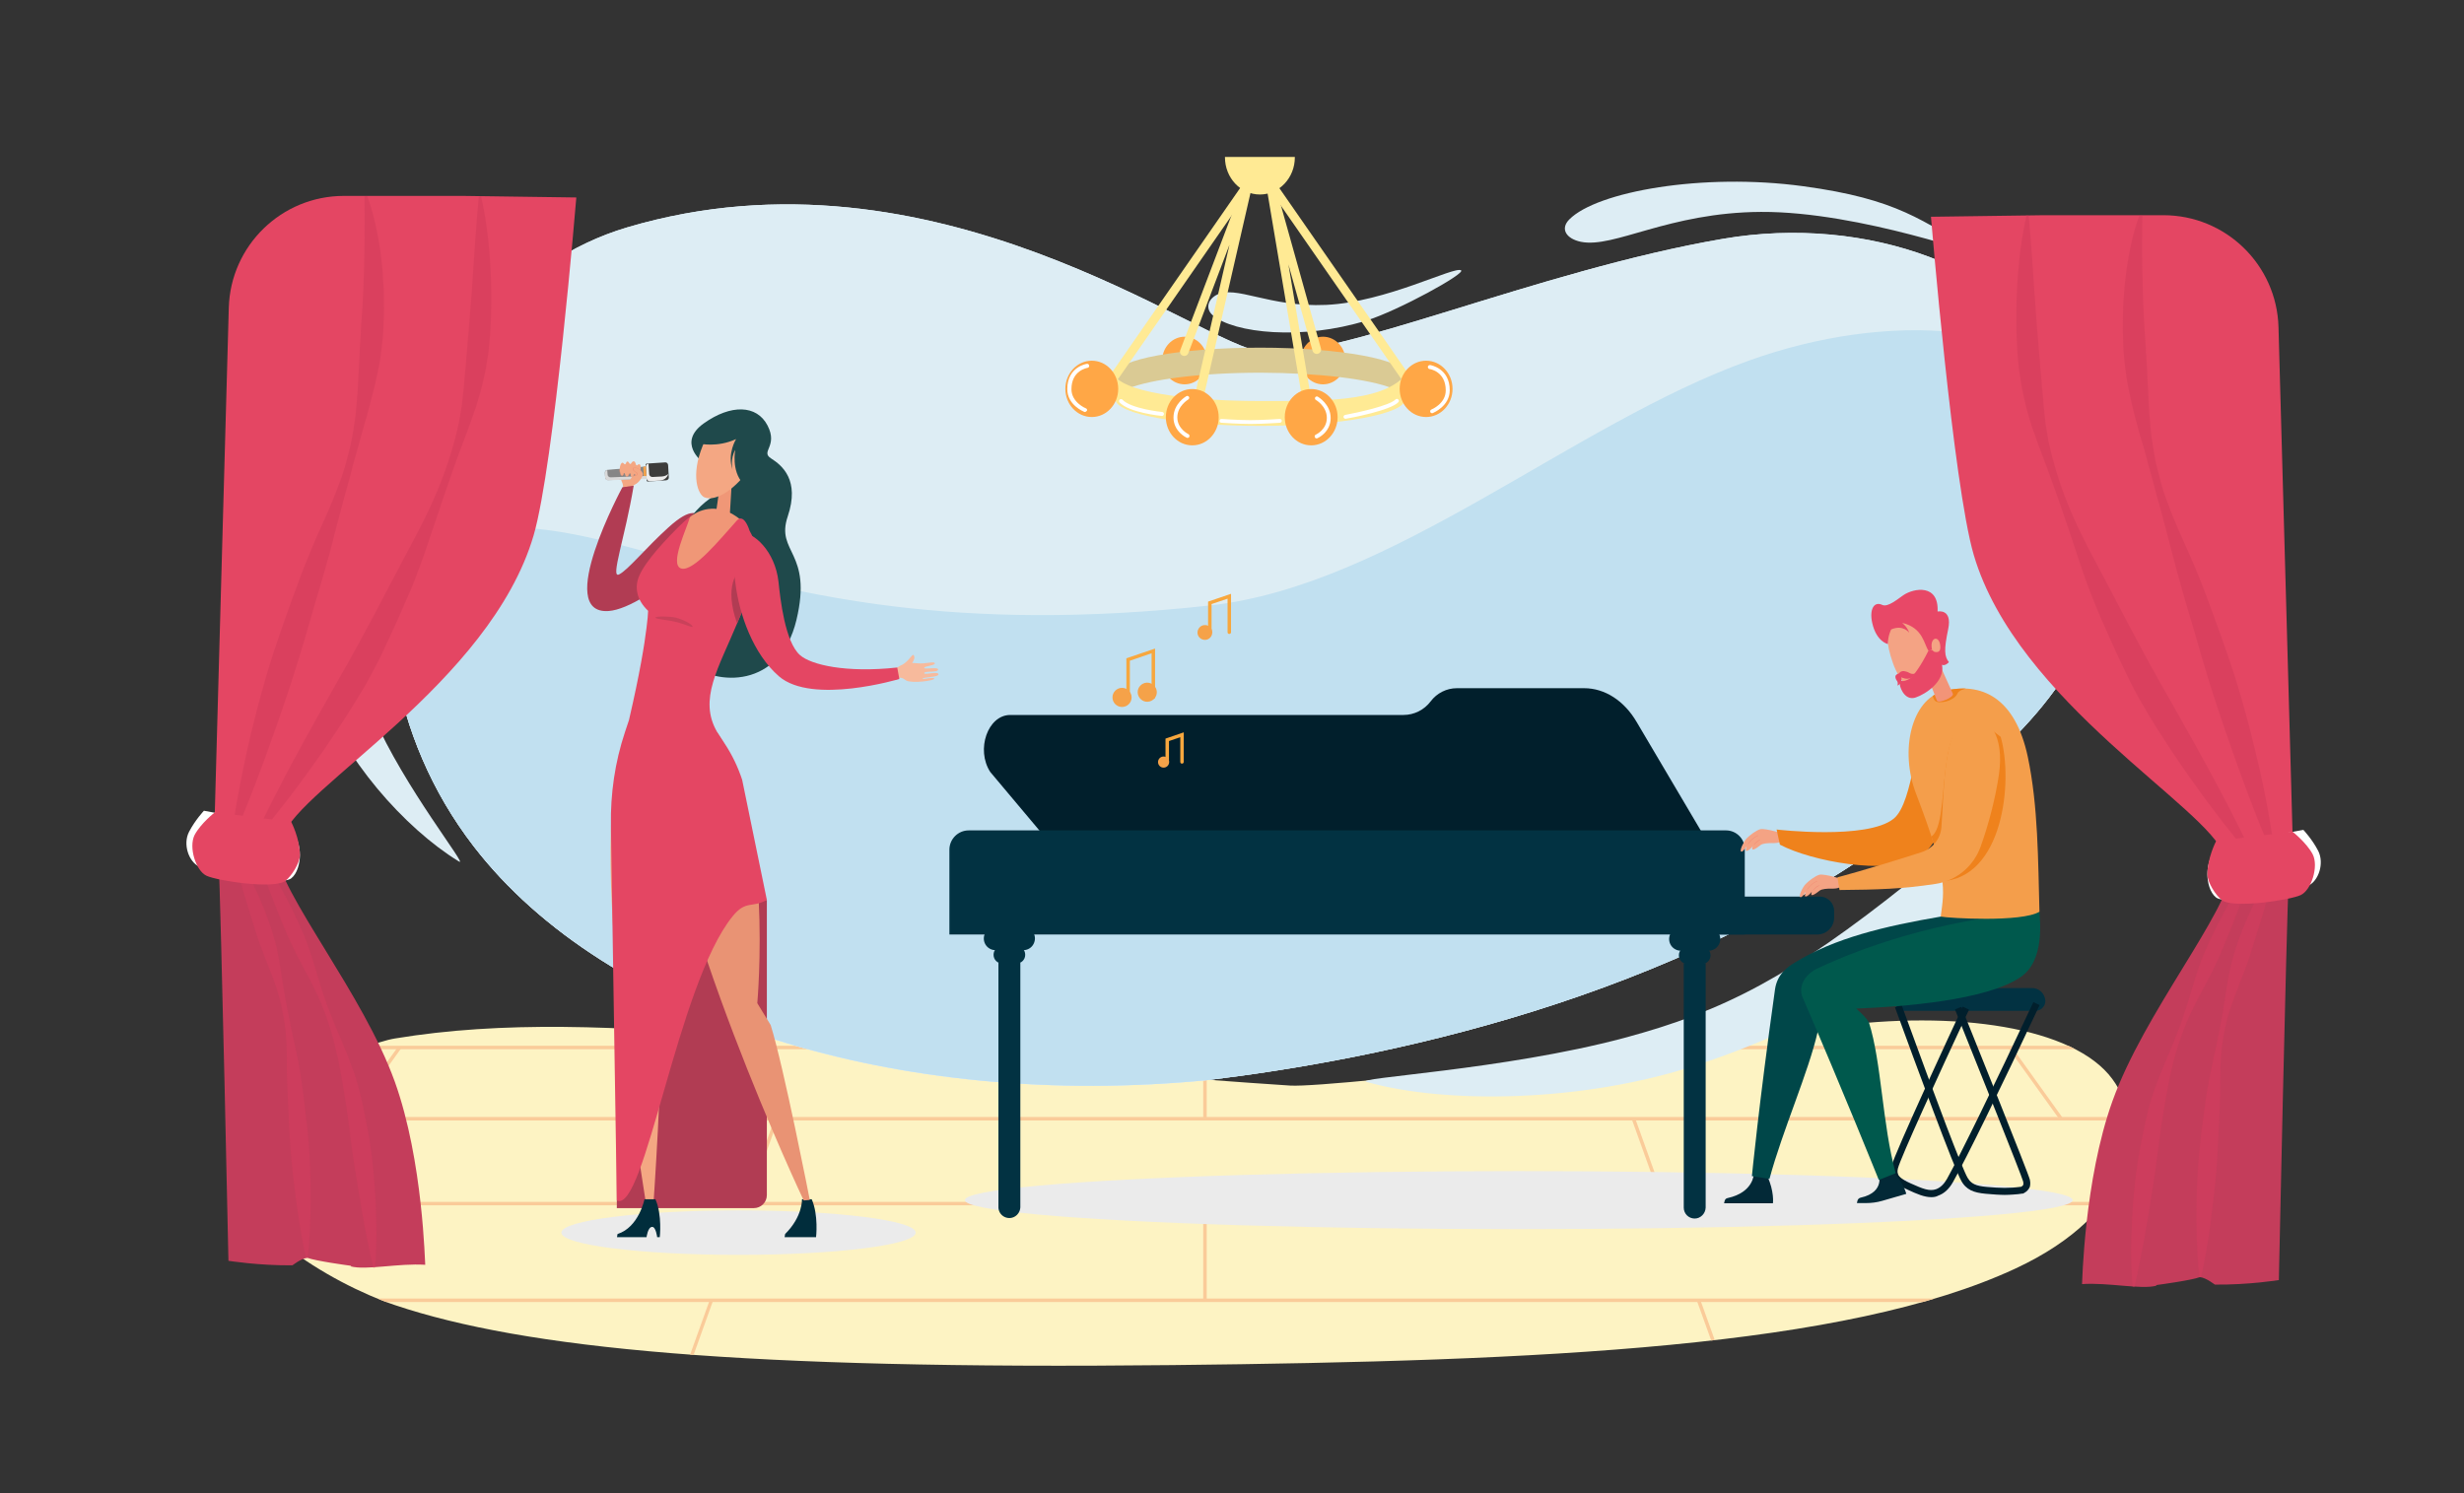 <svg version="1.1" id="Слой_1" xmlns="http://www.w3.org/2000/svg" xmlns:xlink="http://www.w3.org/1999/xlink" x="0" y="0" viewBox="0 0 1417.3 859" xml:space="preserve"><rect x="0" y="0" width="1417.3" height="859" fill="#333333" stroke="none"/><style>.st95{fill:#f49e4b}.st103{fill:#f5a249}.st105{fill:#f19274}.st106{fill:#1f494b}.st107{fill:#f4a783}.st110{fill:#012d3c}.st111{fill:#b13c53}.st113{fill:#f09777}.st116{fill:#e44663}.st123{fill:#f7a73e}.st126{fill:#facb99}.st188{fill:#011f2c}.st198{fill:#fff}.st205{fill:#023242}.st295{fill:#ebebeb}.st297{fill:#f4a384}.st304{fill:#032937}.st306{fill:#ee7b69}.st311{fill:#e84867}.st313{fill:#c43d5b}.st314{opacity:.3}.st315{fill:#c33453}.st316{fill:#e23b60}.st317{fill:#ffa746}.st318{fill:#ffea94}</style><defs><path id="SVGID_513_" d="M742.1 624.5c25.1 1.6 264.5-27.4 310.8-33.8 71.9-9.8 140 0 162.1 30 20.4 27.6 13.2 77-55.8 109.1-97.4 45.3-270.9 53.2-484.7 55.5-247.2 2.7-372.7-9.5-447.3-34.5-37.6-12.6-97.5-49.4-93.3-82.3 4.9-38.8 74.2-68 93.3-71.1 123.2-20.3 263.2 10.6 514.9 27.1"/></defs><clipPath id="SVGID_514_"><use xlink:href="#SVGID_513_" style="overflow:visible"/></clipPath><g style="clip-path:url(#SVGID_514_)"><path d="M1596.3 794.9H-206.6l.1-217.1 1802.8.8z" style="fill:#fdf3c3"/><path class="st126" d="M-205.8 601.6h1802.3v2H-205.8zm3.8 41h1796.9v2H-202zm-4.3 48.8h1802v2h-1802zm.5 55.6h1801.5v2H-205.8z"/><path class="st126" d="m1431.975 644.204 1.36-1.465 52.609 48.867-1.362 1.465zM1593.2 794.2l-.4-.4-48.5-45 1.3-1.5 48.9 45.5zm-205.5-190.8-26.7-24.8 1.4-1.5.4.4 26.3 24.4zm-167.4 89.485 1.624-1.166 39.942 55.65-1.624 1.165zm72.5 100.756 1.627-1.164.29.407-1.626 1.164zm-154.908-215.218 1.625-1.165.292.406-1.626 1.165zm17.556 24.893 1.625-1.166 29.383 40.944-1.625 1.166zm-216.87 40.44 1.882-.676 17.532 48.849-1.883.675zM992.4 793.8l-.1-.4-16.2-45 1.9-.7 16.3 45.4zM923.9 603l-8.8-24.8 1.8-.7.2.4 8.7 24.4zm-231.8 89.4h2V748h-2zm0 100.7h2v.4h-2zm0-215.3h2v.4h-2zm0 24.8h2v40.9h-2zm-263.918 89.487 17.532-48.849 1.882.676-17.532 48.848zM393.8 793.8l-1.8-.7.1-.3 16.2-45.1 1.8.7zM462.3 603l-1.9-.7 8.9-24.8 1.9.7-.1.4zM124.592 747.413l39.935-55.656 1.625 1.166-39.935 55.656zM91.798 792.95l.292-.407 1.625 1.166-.292.406zm154.627-215.118.292-.407 1.625 1.166-.291.406zm-46.782 65.162 29.383-40.95 1.625 1.166-29.383 40.95zm-298.898 48.708 52.593-48.881 1.362 1.465-52.594 48.881zM-202.7 794.2l-1.5-1.4 1-1.1 48.5-45.1 1.4 1.5-48.5 45zM-1.4 603.4l-1.4-1.5 26.7-24.8 1.4 1.5-.5.4z"/></g><ellipse class="st295" cx="424.8" cy="709.1" rx="101.9" ry="12.8"/><ellipse class="st295" cx="873.6" cy="690.4" rx="318.6" ry="16.7"/><path d="M1137.7 145.7c-31.9-18.6-45.8-31.2-100.7-38.6-57.7-7.8-118.4 3.1-134.3 19.1-5.4 5.4-1.9 11.1 6.6 12.9 19.1 3.9 50.3-16.9 103.6-17.2 57.7-.3 130.8 27.3 124.8 23.8M786.1 622.4c45.1 12.8 124.5 11.9 189.9-9.7 142.7-47.2 185.3-124.7 176.3-128.9-14.4-6.6-22.7-1.6-54.7 24-67.2 53.7-105.9 73.9-163.4 89.3-69.3 18.5-156.6 22.9-148.1 25.3M264 495.6c-31.1-19-67.4-59.8-80.9-100-29.5-87.6 11.6-133.7 19.1-130.4 11.9 5.3 11.8 11.1 6.6 35.5-10.9 51.1-8.7 77.2 6 111.4 17.8 41.1 55 87.1 49.2 83.5m576.4-340.1c3 1.7-36.1 23.2-54.4 28.9-36.7 11.4-76.4 7.4-88.5-3.1-4.1-3.6-2.9-8.7 2-11.5 11-6.2 30.3 7.1 63.3 5.6 34.6-1.6 73.5-22.3 77.6-19.9" style="fill:#ddedf4"/><defs><path id="SVGID_515_" d="M1098.8 474.2c43-32.3 93.9-71.6 110.6-133.6 13.3-49.4-.3-94-19.3-128.3-32.1-57.8-115.7-89.2-199.1-74.9-107.3 18.4-222.3 69.9-264.5 65.2-35.8-3.9-188.6-124.3-365.7-71.8-128.9 38.2-185.6 229.9-88.3 356.1 76.6 99.4 244.2 152 422.7 134.4 95.3-11.6 266.8-44.3 403.6-147.1"/></defs><clipPath id="SVGID_516_"><use xlink:href="#SVGID_515_" style="overflow:visible"/></clipPath><path d="M1098.8 474.2c43-32.3 93.9-71.6 110.6-133.6 13.3-49.4-.3-94-19.3-128.3-32.1-57.8-115.7-89.2-199.1-74.9-107.3 18.4-222.3 69.9-264.5 65.2-35.8-3.9-188.6-124.3-365.7-71.8-128.9 38.2-185.6 229.9-88.3 356.1 76.6 99.4 244.2 152 422.7 134.4 95.3-11.6 266.8-44.3 403.6-147.1" style="clip-path:url(#SVGID_516_);fill:#ddedf4"/><defs><path id="SVGID_517_" d="M1098.8 474.2c43-32.3 93.9-71.6 110.6-133.6 13.3-49.4-.3-94-19.3-128.3-32.1-57.8-115.7-89.2-199.1-74.9-107.3 18.4-222.3 69.9-264.5 65.2-35.8-3.9-188.6-124.3-365.7-71.8-128.9 38.2-185.6 229.9-88.3 356.1 76.6 99.4 244.2 152 422.7 134.4 95.3-11.6 266.8-44.3 403.6-147.1"/></defs><clipPath id="SVGID_518_"><use xlink:href="#SVGID_517_" style="overflow:visible"/></clipPath><path d="M1098.8 474.2c43-32.3 93.9-71.6 110.6-133.6 13.3-49.4-.3-94-19.3-128.3-32.1-57.8-115.7-89.2-199.1-74.9-107.3 18.4-222.3 69.9-264.5 65.2-35.8-3.9-188.6-124.3-365.7-71.8-128.9 38.2-185.6 229.9-88.3 356.1 76.6 99.4 244.2 152 422.7 134.4 95.3-11.6 266.8-44.3 403.6-147.1" style="clip-path:url(#SVGID_518_);fill:#ddedf4"/><defs><path id="SVGID_519_" d="M1098.8 474.2c43-32.3 93.9-71.6 110.6-133.6 13.3-49.4-.3-94-19.3-128.3-32.1-57.8-115.7-89.2-199.1-74.9-107.3 18.4-222.3 69.9-264.5 65.2-35.8-3.9-188.6-124.3-365.7-71.8-128.9 38.2-185.6 229.9-88.3 356.1 76.6 99.4 244.2 152 422.7 134.4 95.3-11.6 266.8-44.3 403.6-147.1"/></defs><clipPath id="SVGID_520_"><use xlink:href="#SVGID_519_" style="overflow:visible"/></clipPath><path d="M1152.6 525.4c35.6-39.1 77.5-86.3 81.2-150.1 2.9-50.8 8.5-110.2-17.3-140.6-43.4-51.4-131.4-55.6-210.4-27.3C904.5 243.8 800.5 336.8 696 348.3c-293.8 32.3-353.2-89.4-477.5-26.8-118.6 59.7 3.4 249.7 125 357.2 95.8 84.6 271.2 107.7 442.9 60 91.2-27.7 252.9-89 366.2-213.3" style="clip-path:url(#SVGID_520_);fill:#c1e0f0"/><path class="st188" d="M984.8 488.8 600.6 481l-31-36.9c-8.4-12.9-1.4-32.8 11.5-32.8h226.2c6.1 0 11.9-2.9 15.6-7.8 3.6-4.8 9.2-7.6 15.1-7.6h73.2c11.9 0 23.1 7.2 30.3 19.6z"/><path class="st205" d="M1003.6 537.6H546.1v-48.8c0-6.1 5-11.1 11.1-11.1h435.6c5.9 0 10.8 4.8 10.8 10.8z"/><path class="st205" d="M970.7 537.6h74.6c5.4 0 9.7-4.4 9.7-9.7v-3.8c0-4.6-3.7-8.3-8.3-8.3h-76.1zm-382.1 9h-16a6.7 6.7 0 0 1 0-13.4h16c3.7 0 6.7 3 6.7 6.7-.1 3.8-3 6.7-6.7 6.7"/><path class="st205" d="M584.7 554.3h-8.2c-2.7 0-5-2.2-5-5v-.1c0-2.7 2.2-5 5-5h8.2c2.7 0 5 2.2 5 5v.1c0 2.8-2.3 5-5 5"/><path class="st205" d="M580.6 700.7c-3.5 0-6.3-2.8-6.3-6.3V553.8h12.6v140.6c-.1 3.5-2.9 6.3-6.3 6.3m402.2-153.8h-16a6.7 6.7 0 0 1 0-13.4h16a6.7 6.7 0 0 1 0 13.4"/><path class="st205" d="M978.9 554.6h-8.2c-2.7 0-5-2.2-5-5v-.1c0-2.7 2.2-5 5-5h8.2c2.7 0 5 2.2 5 5v.1c0 2.8-2.3 5-5 5"/><path class="st205" d="M974.8 701c-3.5 0-6.3-2.8-6.3-6.3V554.1h12.6v140.6c-.1 3.4-2.9 6.3-6.3 6.3m194.1-132.6h-71.8c-4.1 0-7.4 3.3-7.4 7.4 0 3.1 2.5 5.7 5.7 5.7h75.4c3.1 0 5.7-2.5 5.7-5.7-.2-4.1-3.5-7.4-7.6-7.4"/><path class="st188" d="M1153.1 687.4c-1.6 0-3.3-.1-5.1-.2-8.6-.6-13.7-.9-17.6-4.8-.1-.1-1.2-1.2-2.1-2.8-4.3-7.4-25.8-65.9-38.3-100.1l3.8-1.4c21.1 58 34.9 94.3 38 99.5.7 1.2 1.5 2 1.5 2 2.7 2.7 6.6 3.1 15 3.6 3.3.2 6.4.2 9.4 0 1.6-.1 3.3-.3 4.9-.5.6-.3 1-.7 1.2-1.1 0-.2.2-1-.1-2-.8-3.2-26-66.1-39.2-98.9l3.7-1.5c6.4 16 38.7 96.1 39.4 99.5.5 2.2 0 3.8 0 4l-.1.2c-.6 1.4-1.7 2.6-3.4 3.5l-.3.2h-.3c-1.8.3-3.7.5-5.6.6-1.5.1-3.1.2-4.8.2"/><path class="st188" d="M1110.9 688.7c-4 0-8.2-1.8-13.4-4.2-7.3-3.2-8.9-5.9-9.6-8-.8-2.5-.2-4.7 0-5.4 2.1-8.2 34.6-78.1 41.1-92l3.6 1.7c-17.9 38.3-39.3 85.1-40.9 91.3-.1.5-.5 1.8 0 3.2.2.7.8 2.6 7.4 5.5 6.7 3 10.7 4.7 14.6 3.3 2.4-.9 4.5-2.9 6.2-5.9 7.5-13.4 27-53.3 49.7-101.7l3.6 1.7c-22.7 48.5-42.3 88.5-49.9 101.9-2.2 3.9-5 6.5-8.4 7.7-1.2.7-2.6.9-4 .9"/><path class="st304" d="M1019.8 692.2h-28.1l.3-1.3c.2-.9.9-1.6 1.8-1.7 15-3.3 15-13.9 15-13.9l7.7 1.1c4.2 9.1 3.3 15.8 3.3 15.8"/><path d="M1158.2 524.5c-14.3 1-28.1.4-41.9 2.8-32.2 5.5-61 12.3-84 26.5-3.9 2.4-10 6.4-11.3 15.3-9.4 67-13.3 107.5-13.3 107.5l10.1 1.6c7.5-27.9 22.5-61.4 27.8-84.9 0-4-.3-8.3-.7-12.5 24.2-.6 83.5-3.5 105.5-18.2 14.4-9.9 8.1-33.2 7.8-38.1" style="fill:#004749"/><path class="st304" d="m1096.5 686.8-13.8 4c-3.1.9-6.2 1.3-9.4 1.3h-5.2l.3-1.3c.2-.9.9-1.6 1.8-1.8 14.9-3.3 10.2-14.5 10.2-14.5l7.6-1.6c7 7.3 8.5 13.9 8.5 13.9"/><path d="M1173.1 524.5c-47.7 3.4-94.2 16.6-128.9 33.2 0 0-10.4 5.4-7.7 15.2 23.8 55.1 44.2 105.9 44.2 105.9l9.7-3.9c-7.7-27.9-8.1-63.9-15.4-86.8-1.5-2.5-4.3-5.2-7.3-7.9 26.6-1 74.7-4.7 94.4-18 14.3-9.5 11.2-32.8 11-37.7" style="fill:#00594d"/><path class="st297" d="M1001.4 489.8c.7.6 1.7-.7 3.3-3 0 0-1 2.5-.2 2.7 1.2.3 3.7-2.7 3.7-2.7s-.6 1.3-.2 1.8 2-.3 4.6-2.4c1.3-1.1 4.8-1.2 6.4-1.2 1.6.1 4.6 0 5.6-1.1 1.1-1.1 3.8-.3 3.3-2.4s-12.9-5.1-15.3-4.5-6.3 3.6-8 5.4c-1.6 1.7-4 6.6-3.2 7.4"/><path class="st306" d="M1008.8 486.1c-.1 0-.1-.1 0 0-.1-.1 1.3-2 3.5-3h.1v.1c-2.1 1-3.5 2.9-3.6 2.9q.15 0 0 0m-3.5-.1c-.1 0-.1-.1 0 0-.1-.1 1.8-3.7 5.9-5.4h.1v.1c-4 1.7-5.9 5.2-6 5.3q.15 0 0 0"/><path d="M1126.6 429.7c5.3 20.4-10.6 57.5-24.2 64.4-17.7 9-60 1.6-78.6-8.2l-1.9-8.7s52 6.1 67.3-6.2c11.9-9.5 12.5-53.3 21.7-62.5 8-1.7 10.2 0 15.7 21.2" style="fill:#ef821c"/><path id="SVGID_237_" class="st95" d="M1173.1 524.5c-10.4 6.2-51.9 3.7-56.8 2.8 2.1-15.8 4.2-22.7-14.1-70.5-9.8-25.4-2.5-54.6 15.7-59.2 21.6-5.5 41.2 3.4 48.5 37.8 6 28.4 5.9 60.1 6.7 89.1"/><defs><path id="SVGID_521_" d="M1173.1 524.5c-10.4 6.2-51.9 3.7-56.8 2.8 2.1-15.8 4.2-22.7-14.1-70.5-9.8-25.4-2.5-54.6 15.7-59.2 21.6-5.5 41.2 3.4 48.5 37.8 6 28.4 5.9 60.1 6.7 89.1"/></defs><clipPath id="SVGID_522_"><use xlink:href="#SVGID_521_" style="overflow:visible"/></clipPath><path d="M1131.3 396c-1.4.4-4.6 1-5.5 3.2s-4.2 3.7-5.9 4.2c-1 .3-4.4 1-6.2.2-1.7-.7-2.1-4-2.1-4 1.9-.9 3.2-1.6 7.9-2.6 7.8-1.9 11-1.1 11.8-1" style="clip-path:url(#SVGID_522_);fill:#ef821c"/><defs><path id="SVGID_523_" d="M1173.1 524.5c-10.4 6.2-51.9 3.7-56.8 2.8 2.1-15.8 4.2-22.7-14.1-70.5-9.8-25.4-2.5-54.6 15.7-59.2 21.6-5.5 41.2 3.4 48.5 37.8 6 28.4 5.9 60.1 6.7 89.1"/></defs><clipPath id="SVGID_524_"><use xlink:href="#SVGID_523_" style="overflow:visible"/></clipPath><path d="M1150.8 423.9c7.4 25.6 1.4 81.9-34.7 83.1-3.3-6.9-6-3.8-6.8-25.2 15.1-2.5.2-79.2 31.9-65.3z" style="clip-path:url(#SVGID_524_);fill:#ef821c"/><path d="M1123.3 399.1c.8 2-8.4 5.9-9.2 3.9l-7.9-20.4 8.1-3.4z" style="fill:#f29478"/><path class="st297" d="M1088.8 381.4c3.9 11 10.6 17.6 16.4 15.8 7.1-2.2 15.7-16.9 11-31.5s-9.5-16.9-17.7-15.1-18.1 7.1-9.7 30.8"/><path class="st311" d="M1085.9 370.5s-6.6-1.3-9-12.2c-1.7-7.7 1-12.6 5.8-10.3 3.2 1.5 9-3.5 12.1-5.6 6.2-4.2 20.5-6.5 19.7 9.4 0 0 8.6-1.9 6.1 10.1s-2.2 15.7.4 19c0 0-5.2 6.6-8.5-6 0 0 4.6 1.8 3.4-4.4-1-5.1-6.1-3.7-4.6 3.2l-1.9.8c-2.7-3.5-3-13.3-15.3-16.2 0 0 2.9 2.2 4.1 5.7 0 0-3.5-4.9-10.4-1.9 0 0-1.9 3.6-1.9 8.4"/><path class="st311" d="M1109.2 374.4c-4.3 8.8-8.7 14.6-10.6 15.9-2.4 1.6-4.1 1.5-4.1 1.5-.8 0-1.1-.2-1.4 0-1.3 1 .8 8.3 5.3 9.6 1.4.4 2.8.1 3.6-.2 5.4-1.8 16.7-9 15.1-18.5-.2-1.2-1.1-5.1-5.8-8.8-.7.2-1.4.3-2.1.5"/><path class="st311" d="M1092.3 387.4c.2-.3.6-.8 1.3-1.1 1-.4 1.9-.2 2.7 0 1.6.4 1.9 1 3.2 1.3.9.2 1.7 0 2.2-.1-.3.6-.9 1.6-2.1 2.3-2.7 1.6-5.8-.1-6-.2.1.3.6 2.2-.7 3.7-.5.6-1.1 1-1.5 1.1.3-.9.2-1.6.1-2-.3-.9-.8-1.1-1.1-2.1-.1-.4-.3-1.1 0-1.7.6-.9 1.7-1.1 1.9-1.2"/><path class="st297" d="M1035.4 516c.7.6 1.7-.7 3.3-3 0 0-1 2.5-.2 2.7 1.2.3 3.7-2.7 3.7-2.7s-.6 1.3-.2 1.8 2-.3 4.6-2.4c1.3-1.1 4.8-1.2 6.4-1.2 1.6.1 4.6 0 5.6-1.1 1.1-1.1 3.8-.3 3.3-2.4s-12.9-5.1-15.3-4.5-6.3 3.6-8 5.4c-1.7 1.7-4 6.6-3.2 7.4"/><path class="st306" d="M1042.8 512.3s-.1 0 0 0c-.1 0-.1-.1 0 0-.1-.1 1.3-2 3.5-3h.1v.1c-2.2 1.1-3.5 2.9-3.6 2.9m-3.5-.1c-.1 0-.1-.1 0 0-.1-.1 1.8-3.7 5.9-5.4h.1v.1c-4.1 1.7-5.9 5.2-6 5.3"/><path class="st95" d="M1135.7 412.4c-12.3-1-16.2 17.3-17.9 44.7-.4 5.9-.6 12.5-1.1 18.8-.5 6.6-5 12.2-11.3 14.3-31.1 10-48.5 14.5-48.5 14.5l1.2 7.3c22.3-.2 35.9-.6 55.2-3.5 11.9-1.8 21.8-10 25.9-21.3 4.6-12.6 8.7-28.5 10.6-41.7 3.2-22.5-5.9-32.4-14.1-33.1"/><path class="st110" d="M461.3 689.9s.5 9.9-9.7 20l-.3 1.8h18.1s1.5-12.7-2.5-21.8z"/><path class="st111" d="M354.8 695h78.8c4.1 0 7.5-3.3 7.5-7.5V517.7h-86.2z"/><path class="st107" d="M367.7 274.2s.2-1.5.5-3.3c-2-.3-3.9-.5-5.8-.9l-5.3-.3s-.8 4.8.7 7.7c.7 1.3.7 3.7.7 5.2 0 .8.6 1.6 1.5 1.7h.1c1 .2 2-.5 2.1-1.4.2-1.3.9-2.9 2.7-4 1.5-.9 2.5-2.7 2.8-4.7"/><path d="m348.1 274.6-.2-2.5c-.1-.9.6-1.8 1.5-1.8l24.6-2.2.5 7.2-24.7.9c-.9.1-1.7-.6-1.7-1.6" style="fill:#868686"/><path d="m372 276.5-.6-9.2c0-.3.2-.5.5-.6l10.7-.7c.9-.1 1.6.6 1.7 1.5l.4 7.1c.1.9-.6 1.6-1.5 1.7l-10.7.7c-.3 0-.5-.2-.5-.5" style="fill:#3c3c3b"/><path d="M384.4 272.6c-.9.9-2.2 1.4-3.6 1.5l-5.4.3c-1 .1-1.9-.7-2-1.6l-.4-6.1c-.9.2-1.6.9-1.5 1.8l.4 6.7c.1 1 .9 1.7 2 1.6l5.4-.3c2.6-.1 4.6-1.8 5.1-3.9" style="fill:#ececec"/><path class="st103" d="m370.4 275.5-.4-7 1.5-.2.4 7.1z"/><path d="m371.8 273.8-20.6.8c-.9 0-1.7-.7-1.7-1.6l-.2-2.5v-.1c-.8.2-1.4.9-1.4 1.8l.2 2.5c.1.9.8 1.7 1.7 1.6l22.1-.8z" style="fill:#d9d9d9"/><path class="st107" d="M368 267.2c-1-.5-1.2.6-1.8.5-.7-.2-.5-2.2-1.6-2.3-1.2-.2-1.4 1.6-2.1 1.5-.7-.2-.8-1.4-1.6-1.4s-.8 1.6-1.4 1.6-.9-1.1-1.6-.9c-.7.1-1.5 2-1.4 3.9.1 1.8.5 3.4 1.3 3.5s.8-1.5 1.3-1.5.4 2.2 1.5 2 1.1-1.8 1.8-1.8-.1 2 1.2 2.1c1 .1.9-1.9 1.5-1.7.4.1.2 1.6 1 1.8s1.5-1.3 2.1-3c.6-1.9.4-4-.2-4.3"/><path class="st107" d="M364.3 269.3c.8-1.2 5.9 1.7 5.5 3.7s-2.9 5.2-4.4 5.5-3.3-.7-2.9-2.3 2.3-2.7 3.2-2.8c1-.1 1-1.4-.5-2-.7-.4-1.5-1.2-.9-2.1"/><path class="st105" d="M363.7 274.5c-.9-.1-1-.8-1-1.4 0-.4-.1-.7-.3-.7-.3 0-.5.3-.7.7-.3.5-.5 1-1.1 1.1h-.1c-.6 0-.8-.7-1-1.3-.1-.4-.2-.7-.4-.7s-.3.3-.4.6c-.2.4-.4.9-.9.9h-.1c-1-.1-1.3-2.3-1.4-3.6 0 0 0-.1.1-.1s.1 0 .1.1c.1 2.1.5 3.3 1.2 3.4.4 0 .6-.4.7-.8.1-.3.3-.7.5-.7.3 0 .4.4.6.9.2.6.4 1.2.9 1.2.5-.1.8-.5 1-1 .2-.4.4-.8.8-.8s.4.4.5.9c0 .6.1 1.2.8 1.3zq.3-.15 0 0 .15 0 0 0m.7-.5c-.1 0-.1-.1 0 0 0-.3.1-.5.2-.7.1-.4.3-.8.6-.7.2.1.3.4.4.8v.1s0 .1-.1.1-.1 0-.1-.1v-.1c-.1-.3-.1-.6-.3-.7s-.3.2-.4.6c0 .2-.1.5-.3.7"/><path class="st105" d="M362.9 275.4c-.1 0-.1-.1 0 0 .6-1.2 2-2 2.8-2.1.3 0 .6-.2.6-.5.1-.4-.3-1-1.1-1.4-.5-.2-1-.6-1.2-1.2-.1-.3-.1-.7.2-1 .1-.2.3-.3.7-.3 1.1-.1 3.2 1 4.3 2.3v.1h-.1c-1-1.2-2.9-2.2-4-2.2h-.1c-.2 0-.4.1-.5.2-.2.3-.2.6-.1.9.2.5.7.9 1.1 1.1 1 .4 1.3 1.1 1.2 1.6-.1.4-.3.6-.8.7-.8-.1-2.2.6-3 1.8q.15 0 0 0"/><path class="st111" d="M406.6 299.1c-5.3-4.5-9-7.5-22 4.2-13.2 11.9-23.4 24.7-28.6 27.2-5 2.3 3.5-21.1 8.5-51.1l-6.5.9s-39.7 73.5-7.9 71.2c11.2-.8 29.7-13 45.6-27.1 13.5-11.9 16.9-20.2 10.9-25.3"/><path class="st107" d="m374 579.7 5.4 13.7c2.3 15.8-3.7 101.7-3.7 101.7H372c-3.4-22.8-35.6-213.8-12.6-269.8 1.9-.3 34.9.7 43.7-.8-.1 80.1-29.1 155.2-29.1 155.2"/><path class="st110" d="M370.7 689.9s-3.2 16.1-15.5 20l-.3 1.8h17s.7-5.8 3.2-5.9c2.2-.1 2.9 5.9 2.9 5.9h1.5s1.5-12.7-2.5-21.8z"/><path d="M443.3 589.7c7.5 23.9 22.5 100.6 22.5 100.6l-3.5.3s-78.6-165.8-86.2-266.7c9.6-3.8 24.3 0 36.4-2.6 32.9 48.2 23.1 155.8 23.1 155.8z" style="fill:#e99374"/><path class="st106" d="M403.8 265.5s-14.4-11 1.1-22 30.4-10.7 36.6 1.3-4.3 14.9 2 18.9 16.7 12.4 9.6 33.4 14.5 20 5 59.6-46.1 37.9-62 24.9c-22.8-18.6-16.2-78 14.9-96.5z"/><path class="st113" d="m425.6 339.7-47.8-9s12.7-29.3 20.7-34.5c7.1-4.7 17.1-5.5 26.9 2.3 7.4 5.9.2 41.2.2 41.2"/><path class="st113" d="M419.8 296.1c-.2 2.7-8.4 1.9-8-.8l3.3-23.1 6.1.6z"/><path class="st107" d="M405.2 286.1c6.4 2.7 18.5-4.7 27.1-18.4s.6-20.8-2.4-23.3-16.5-10.7-25.7 12c-7.1 17.4-2.6 28.2 1 29.7"/><path class="st106" d="M402.5 255.2s10 2.4 20.9-2.6c0 0-5.2 8.2-2.1 17.5 0 0-1.4-6 1.6-11.3 0 0-2.3 12 4.4 19.2 0 0 22.7-20.4 4.9-36.8-2.8-2.5-19.5-11-29.7 14"/><path d="M376.1 352.8c.3-.9 7.8-1.1 11.2-.5 5 .9 10.5 3.8 10.3 4.7-.1.9-3.6-.9-9.1-2.1-5-1-12.7-1.2-12.4-2.1" style="opacity:.64;fill:#856c1d"/><path class="st116" d="M441.1 517.7c-8.6 4.8-12 0-19.6 9.3-32 39.2-50.5 171.4-66.7 163.6l-3.4-215.7c-.3-18.3 2.3-36.4 8.1-53.8 0-.1.1-.2.1-.3l2.2-6.6c6.2-26.7 8.9-43.3 10.1-53.2.6-4.4.8-7.5.9-9.6-7.2-6.9-6.9-13.4-6.2-16.8 1.6-7.9 12.3-20 22.9-30.7 2.4-2.4 4.8-4.7 7.3-6.5-.9 5-12.5 28-4.7 29.7 7 1.5 21.5-16.2 31.7-27.6.5-.6 1-.9 1.5-1.1 2.3-.8 4.4 2.4 5.9 7 3.4 5.7 4.7 12.7 3.3 19.8-1.8 8.8-4.2 16.9-6.9 24.3-1.1 3.2-2.3 6.2-3.6 9.1-10.7 25.8-22.4 43.8-11.5 62.5l4.5 6.9c4.2 6.4 7.5 13.3 9.9 20.6z"/><path class="st111" d="M427.6 349.5c-1.1 3.2-2.3 6.2-3.6 9.1-7.9-21.7.9-30 .9-30z"/><path d="M539.8 387.8c-.3-1.7-8 .6-8.2-.5-.3-1.6 8.1-.1 8-2.2-.1-1.6-8.1.2-8-.9s6.5-1.3 6.1-2.7c-.4-1.2-5.4.5-9.5.1-1.2-.1-2.4-.2-3.5-.2.9-1.4 1.9-3.4.7-4.6-.7-.6-2.5 3.3-6.2 5.5-4.4 1.8-7.1 5.5-7 6.1.3 2.4 2.5 3.6 4.1 2.1 1.9-1.8 4.7.9 5 1 3.7 1.8 16.3 0 16.1-1.1s-6.5.6-6.7 0c-.4-.9 9.5-.7 9.1-2.6" style="fill:#f7ba9c"/><path class="st116" d="M423 335.4c-2.2-18.5-4.9-28.4 3.1-29 7.1-.6 19.7 10.4 21.7 28.3 1 9.6 3.7 34.6 12.4 42.2 6.4 5.6 26.5 10.3 55.9 7.1l1.2 6.6s-50 15-69.2-1.5c-14.8-12.8-22.9-35.5-25.1-53.7"/><path d="M377 355.3c.4-.9 7.8-.8 11.2-.1 4.9 1.1 10.3 4.2 10.1 5.2-.2.9-3.5-1.1-9-2.5-5-1.3-12.7-1.8-12.3-2.6" style="opacity:.5;fill:#b13c53"/><path class="st116" d="M266.4 112.7h-68.6c-35.8 0-65.2 28.5-66.2 64.4l-8.4 303 15.7.6v-.2l12.1.2c0 .2-.1.3-.1.5l12.1-.4c8.3-27 118.9-87.8 143.9-172.7 11.9-40.6 24.6-194.5 24.6-194.5zm-23 198.4c-.1.4-.2.7-.2 1 .1-.3.1-.7.2-1"/><path class="st313" d="M227.1 622.3c-18.3-50.9-65.2-106.6-69.2-133.9l-7.6-.3c0-.2-.1-.3-.1-.5h-.6c.1.3.1.6.2.9l-11.2.8c-.1 0-.1.4 0 1.1l-13-.2c1.7 39.3 5.8 235.1 5.8 235.1s17.4 2.8 36.8 2.6c0 .1 4.8-3.9 8.6-4.3 4.7 1.8 23.8 4.4 23.9 4.4.9 0 1.9.5 1 .5 8.8 2.4 27.6-1.9 42.9-.9-.2.1-1.1-59.6-17.5-105.3"/><g class="st314"><path class="st315" d="M276.7 112.8c1.9 8.2 3.2 16.5 4.1 24.8s1.5 16.7 1.7 25.1c.1 2.1.1 4.2.1 6.3v6.3c0 4.2-.2 8.4-.4 12.6-.1 2.1-.2 4.2-.4 6.3l-.6 6.3q-.3 3.15-.9 6.3c-.3 2.1-.7 4.2-1 6.2-.9 4.1-1.8 8.3-2.9 12.4l-1.8 6.1-.9 3-1.1 3-2.1 6c-.7 2-1.5 3.9-2.2 5.9l-4.4 11.7c-5.7 15.7-11 31.4-16.3 47.3-2.6 7.9-5.4 15.8-8.4 23.6s-6.4 15.4-9.8 23-6.9 15.2-10.5 22.7l-1.4 2.8-1.5 2.9-1.5 2.9-1.5 2.8c-2 3.7-4.1 7.3-6.3 10.9-8.7 14.3-17.9 28.1-27.6 41.6-4.9 6.8-9.8 13.5-14.9 20-5.1 6.6-10.3 13.1-15.8 19.4l-1.2-.8c3.5-7.6 7.2-15.1 11-22.5s7.6-14.8 11.6-22.1c7.9-14.6 16-29 24.1-43.3l6.1-10.7 1.5-2.7 1.4-2.6 1.5-2.6 1.5-2.7 11.7-21.8c3.8-7.3 7.6-14.7 11.5-21.9 1-1.8 1.9-3.7 2.9-5.5l2.9-5.5c1.9-3.7 3.9-7.3 5.8-11 7.7-14.7 14.3-29.9 19-45.7.6-2 1.1-4 1.7-6l1.5-6c.4-2 1-4 1.3-6l1-6 .5-3 .3-3 .7-6.1c.2-2 .3-4.1.5-6.1s.3-4.1.6-6.1c.2-4.1.7-8.1 1-12.2.1-2 .3-4.1.5-6.1l.3-3 .2-3.1c.3-4.1.7-8.1 1-12.2l.5-6.1c.1-2 .3-4.1.4-6.1 1.2-16.4 2.1-32.9 3.7-49.5zm-65.5-.1c2.9 7.6 4.7 15.4 6.2 23.3.7 4 1.4 7.9 1.8 11.9l.7 6c.2 2 .3 4 .4 6s.3 4 .4 6l.1 6 .1 6c0 2-.1 4-.2 6s-.1 4-.2 6l-.2 3-.3 3q-.6 6-1.5 12c-1.5 7.9-3.2 15.8-5.4 23.5l-1.5 5.8-.8 2.9-.9 2.9c-1.1 3.8-2.2 7.7-3.2 11.5-.4 1.9-1.1 3.8-1.6 5.8-.5 1.9-1.1 3.8-1.6 5.7-1.1 3.8-1.9 7.7-3.1 11.5-2.2 7.6-4.1 15.5-6.2 23.1l-3 11.5-1.5 5.7-1.6 5.7c-2.1 7.6-4.3 15.2-6.6 22.7-4.4 15.2-8.7 30.3-13.6 45.3s-10.1 29.9-15.5 44.7q-4.05 11.1-8.4 22.2c-4.35 11.1-5.9 14.7-9.1 22.1l-1.4-.4c.9-8 2.1-15.8 3.6-23.6 1.4-7.8 3-15.6 4.7-23.4 3.4-15.5 7.4-30.9 11.9-46.1s9.9-30.1 15.3-45c2.8-7.4 5.4-14.9 8.5-22.2 3-7.4 6.2-14.6 9.5-21.9s6.2-14.5 8.9-21.9l1-2.8c.3-.9.6-1.9.9-2.8.6-1.9 1.1-3.8 1.6-5.7l1.5-5.7c.5-1.9 1-3.8 1.3-5.7.7-3.9 1.4-7.7 1.9-11.6l.4-2.9c.1-1 .2-2 .3-2.9l.5-5.9c.8-7.8.8-15.7 1.4-23.4q.15-5.85.6-11.7c.1-1 .1-1.9.2-2.9l.1-2.9c.1-1.9.2-3.9.4-5.8.1-1.9.3-3.9.4-5.8l.3-5.8.3-5.8c0-1.9.1-3.9.2-5.8l.2-5.8.1-5.9c.1-3.9.1-7.8.2-11.7 0-7.8.1-15.7-.1-23.7z"/><path class="st316" d="M134.9 490.2c2.9 4.1 5.5 8.5 7.9 12.9s4.5 9 6.5 13.6 3.9 9.3 5.5 14c1.7 4.7 3.1 9.5 4.3 14.4 1.1 4.9 2 9.9 2.7 14.9.8 5 1.5 9.9 2.4 14.8.5 2.4.9 4.9 1.4 7.4.2 1.2.5 2.4.8 3.7.3 1.2.5 2.5.7 3.7.5 2.5 1 4.9 1.6 7.3l1.5 7.4.8 3.7c.3 1.2.5 2.5.7 3.7.5 2.5.9 4.9 1.3 7.4.8 4.9 1.4 9.9 2 14.8 1.2 9.9 2.4 19.8 3 29.7s.8 19.9.7 29.9c-.1 5-.2 10-.5 15q-.3 7.5-1.2 15l-1 .1c-1.1-4.9-2.1-9.8-2.9-14.8-.9-4.9-1.6-9.9-2.3-14.8-1.4-9.9-2.5-19.7-3.4-29.6s-1.3-19.8-1.7-29.7c-.2-5-.5-9.9-.6-14.9-.2-5 0-10-.2-14.9 0-9.9-1.4-19.8-3.8-29.4s-6.5-18.8-10-28c-1.8-4.6-3.3-9.3-4.8-14l-2.2-7.1-2.2-7.1c-2.9-9.5-5.7-19-8-28.8zm13.2-1.1c6.3 8.6 11.5 17.8 16.4 27.1 2.5 4.7 4.8 9.4 7 14.2s4.3 9.6 6 14.6c3.6 9.9 6 20.3 9.6 30.1.8 2.5 1.7 5 2.7 7.4l2.9 7.3c1 2.4 2 4.9 3.1 7.3 1 2.5 2 4.9 3 7.3.5 1.2 1.1 2.4 1.5 3.7l1.4 3.7c.9 2.5 2 5 2.7 7.6l1.2 3.9c.4 1.3.8 2.6 1.1 3.9l1.8 7.7 1.6 7.8 1.5 7.8c1 5.2 1.7 10.4 2.4 15.6 1.2 10.5 2 21 2.3 31.5.1 2.6.1 5.3.2 7.9s0 5.3 0 7.9c-.1 5.3-.3 10.6-.8 15.9l-1 .1c-1.2-5.2-2.3-10.3-3.3-15.5-.5-2.6-1-5.2-1.5-7.7-.5-2.6-1-5.2-1.4-7.7q-2.7-15.45-5.1-30.9c-.7-5.2-1.5-10.3-2.1-15.5s-1.4-10.3-2.1-15.5l-1.2-7.7c-.4-2.5-.9-5-1.3-7.6-.2-1.3-.4-2.5-.7-3.8l-.7-3.8-.7-3.8c-.2-1.3-.6-2.5-.9-3.8-2.2-10.2-5.4-20.2-9.4-29.9-4.1-9.6-9.5-18.7-14.2-28-2.3-4.7-4.5-9.4-6.5-14.3-2.1-4.8-4-9.7-5.9-14.5-3.8-9.8-7.4-19.6-10.3-29.9z"/></g><path class="st198" d="M114.6 498.6c6.1 2.9 46.4 11.6 52.9 6.7 3.5-2.7 5-8.7 5-13.3 0-9.6-5.5-16.4-5.5-16.4l-49.7-9.2s-5.1 5.4-8.6 12.2c-3.6 7.1-.2 17.1 5.9 20"/><path class="st116" d="M118.8 503.8c6.1 2.9 39 7.9 45.4 2.9 3.5-2.7 8.3-10.2 8.3-14.8 0-9.6-5-19.1-5-19.1l-43.9-5.5s-8.1 6.3-11.7 13.1c-3.5 7.1.8 20.6 6.9 23.4m1057-380h68.6c35.8 0 65.2 28.5 66.2 64.4l8.4 303-15.7.6v-.2l-12.1.2c0 .2.1.3.1.5l-12.1-.4c-8.3-27-118.9-87.8-143.9-172.7-11.9-40.6-24.6-194.5-24.6-194.5zm22.9 198.3c.1.4.2.7.2 1 0-.3-.1-.6-.2-1"/><path class="st313" d="M1215.1 633.4c18.3-50.9 65.2-106.6 69.2-133.9l7.6-.3c0-.2.1-.3.1-.5h.6c-.1.3-.1.6-.2.9l11.2.8c.1 0 .1.4 0 1.1l13-.2c-1.7 39.3-5.8 235.1-5.8 235.1s-17.4 2.8-36.8 2.6c0 .1-4.8-3.9-8.6-4.3-4.7 1.8-23.8 4.4-23.9 4.4-.9 0-1.9.5-1 .5-8.8 2.4-27.6-1.9-42.9-.9.1.1 1.1-59.7 17.5-105.3"/><g class="st314"><path class="st315" d="M1166.9 123.9c1.6 16.7 2.5 33.1 3.7 49.5.2 2 .3 4.1.4 6.1l.5 6.1c.2 4.1.7 8.2 1 12.2l.2 3.1.3 3c.2 2 .4 4.1.5 6.1.3 4.1.8 8.1 1 12.2.2 2 .4 4 .6 6.1.2 2 .3 4.1.5 6.1l.7 6.1.3 3 .5 3 1 6c.3 2 .9 4 1.3 6 .5 2 .9 4 1.5 6s1.1 4 1.7 6c4.7 15.8 11.4 31 19.1 45.7 1.9 3.7 3.9 7.3 5.8 11l2.9 5.5c1 1.8 1.9 3.7 2.9 5.5 3.9 7.3 7.6 14.6 11.5 21.9l11.7 21.8 1.5 2.7 1.5 2.6 1.4 2.6 1.5 2.7 6.1 10.7c8.1 14.3 16.2 28.7 24.1 43.3 3.9 7.3 7.8 14.6 11.6 22.1 3.8 7.4 7.5 14.9 11 22.5l-1.2.8c-5.5-6.3-10.7-12.8-15.8-19.4s-10.1-13.3-14.9-20c-9.7-13.5-19-27.3-27.6-41.6-2.1-3.6-4.3-7.2-6.3-10.9l-1.5-2.8-1.5-2.9-1.5-2.9-1.4-2.8c-3.6-7.5-7.1-15.1-10.5-22.7s-6.8-15.2-9.8-23c-3.1-7.8-5.8-15.7-8.4-23.6-5.2-15.9-10.6-31.6-16.3-47.3l-4.4-11.7c-.7-2-1.5-3.9-2.2-5.9l-2.1-6-1.1-3-.9-3-1.8-6.1c-1.1-4.1-2-8.2-2.9-12.4-.4-2.1-.7-4.2-1-6.2-.3-2.1-.7-4.2-.9-6.3l-.6-6.3c-.2-2.1-.3-4.2-.4-6.3-.2-4.2-.4-8.4-.4-12.6v-6.3c0-2.1.1-4.2.1-6.3.2-8.4.8-16.7 1.7-25.1.9-8.3 2.2-16.6 4.1-24.8zm65.4.1c-.1 8-.1 15.8-.1 23.7.1 3.9 0 7.8.2 11.7l.1 5.9.2 5.8c.1 1.9.1 3.9.2 5.8l.3 5.8.3 5.8c.1 1.9.3 3.9.4 5.8s.3 3.9.4 5.8l.1 2.9c.1 1 .2 1.9.2 2.9q.45 5.85.6 11.7c.6 7.8.6 15.6 1.4 23.4l.5 5.9c.1 1 .2 2 .3 2.9l.4 2.9c.6 3.9 1.2 7.8 1.9 11.6.3 1.9.8 3.8 1.3 5.7l1.5 5.7c.5 1.9 1.1 3.8 1.6 5.7.3.9.5 1.9.9 2.8l1 2.8c2.7 7.4 5.6 14.6 8.9 21.9 3.3 7.2 6.5 14.5 9.5 21.9 3.1 7.3 5.7 14.8 8.5 22.2 5.4 14.9 10.8 29.8 15.3 45s8.4 30.6 11.9 46.1c1.7 7.8 3.3 15.5 4.7 23.4 1.4 7.8 2.7 15.7 3.6 23.6l-1.4.4c-3.2-7.3-6.2-14.7-9.1-22.1a1004 1004 0 0 1-8.4-22.2c-5.4-14.8-10.6-29.8-15.5-44.7-4.9-15-9.2-30.2-13.6-45.3-2.3-7.6-4.5-15.1-6.6-22.7l-1.6-5.7-1.5-5.7-3-11.5c-2.1-7.6-4-15.4-6.2-23.1-1.2-3.8-2-7.7-3.1-11.5-.5-1.9-1-3.8-1.6-5.7-.5-1.9-1.1-3.8-1.6-5.8-1-3.9-2-7.7-3.2-11.5l-.9-2.9-.8-2.9-1.5-5.8c-2.2-7.7-3.9-15.6-5.4-23.5q-.9-6-1.5-12l-.3-3-.2-3c-.1-2-.2-4-.2-6s-.2-4-.2-6l.1-6 .1-6c.1-2 .2-4 .4-6 .1-2 .3-4 .4-6l.7-6c.4-4 1.1-8 1.8-11.9 1.5-7.9 3.3-15.7 6.2-23.3z"/><path class="st316" d="M1308.2 501.6c-2.3 9.8-5.1 19.3-8 28.8l-2.2 7.1-2.2 7.1c-1.5 4.7-3 9.4-4.8 14-3.4 9.2-7.5 18.4-10 28-2.4 9.6-3.8 19.5-3.8 29.4-.2 4.9 0 9.9-.2 14.9-.1 5-.4 9.9-.6 14.9-.5 9.9-.8 19.8-1.7 29.7s-2.1 19.8-3.4 29.6c-.7 4.9-1.4 9.9-2.3 14.8-.8 4.9-1.8 9.8-2.9 14.8l-1-.1q-.9-7.5-1.2-15c-.3-5-.4-10-.5-15-.1-10 .1-19.9.7-29.9.6-9.9 1.7-19.8 3-29.7.6-4.9 1.2-9.9 2-14.8.4-2.5.8-4.9 1.3-7.4.2-1.2.4-2.5.7-3.7l.8-3.7 1.5-7.4c.6-2.4 1.1-4.9 1.6-7.3.3-1.2.5-2.5.7-3.7.3-1.2.5-2.4.8-3.7.5-2.4.9-4.9 1.4-7.4 1-4.9 1.6-9.9 2.4-14.8.7-5 1.6-9.9 2.7-14.9 1.2-4.9 2.6-9.7 4.3-14.4 1.6-4.7 3.5-9.4 5.5-14s4.2-9.1 6.5-13.6c2.4-4.4 4.9-8.8 7.9-12.9zm-13.2-1c-2.9 10.2-6.5 20.1-10.3 29.9-1.9 4.9-3.9 9.7-5.9 14.5s-4.2 9.6-6.5 14.3c-4.7 9.3-10.1 18.4-14.2 28-4 9.6-7.3 19.6-9.4 29.9-.3 1.3-.6 2.5-.9 3.8l-.7 3.8-.7 3.8c-.3 1.3-.5 2.5-.7 3.8-.4 2.5-.9 5-1.3 7.6l-1.2 7.7c-.7 5.2-1.4 10.3-2.1 15.5-.6 5.2-1.4 10.3-2.1 15.5-1.6 10.3-3.2 20.6-5.1 30.9-.4 2.6-.9 5.2-1.4 7.7-.5 2.6-1 5.2-1.5 7.7-1 5.2-2.1 10.3-3.3 15.5l-1-.1c-.5-5.3-.7-10.6-.8-15.9 0-2.6-.1-5.3 0-7.9 0-2.6 0-5.3.2-7.9.3-10.5 1.1-21.1 2.3-31.5.6-5.2 1.4-10.5 2.4-15.6l1.5-7.8 1.6-7.8 1.8-7.7c.3-1.3.7-2.6 1.1-3.9l1.2-3.9c.7-2.6 1.7-5.1 2.7-7.6l1.4-3.7c.5-1.2 1-2.5 1.5-3.7 1-2.4 2.1-4.9 3-7.3 1.1-2.4 2.1-4.8 3.1-7.3l2.9-7.3c1-2.4 1.8-4.9 2.7-7.4 3.6-9.9 6-20.2 9.6-30.1 1.7-5 3.8-9.8 6-14.6s4.5-9.5 7-14.2c4.9-9.3 10.2-18.5 16.4-27.1z"/></g><path class="st198" d="M1327.6 509.6c-6.1 2.9-46.4 11.6-52.9 6.7-3.5-2.7-5-8.7-5-13.3 0-9.6 5.5-16.4 5.5-16.4l49.7-9.2s5.1 5.4 8.6 12.2c3.5 7.1.2 17.2-5.9 20"/><path class="st116" d="M1323.4 514.9c-6.1 2.9-39 7.9-45.4 2.9-3.5-2.7-8.3-10.2-8.3-14.8 0-9.6 5-19.1 5-19.1l43.9-5.5s8.1 6.3 11.7 13.1c3.5 7-.8 20.5-6.9 23.4"/><ellipse class="st317" cx="761" cy="207.4" rx="12.9" ry="13.7"/><ellipse class="st317" cx="681.4" cy="207.4" rx="12.9" ry="13.7"/><path class="st318" d="M704.6 90.3v.2c0 11.8 9 21.4 20.1 21.4s20.1-9.6 20.1-21.4v-.2z"/><path d="M800.9 223.4c4.6-1.9 7.2-5.9 7.2-8.1 0-8.4-37.3-15.3-83.3-15.3s-83.3 6.8-83.3 15.3c0 2.2 2.6 6.2 7.4 8.2 13-5.3 42.2-9.1 76.2-9.1 33.6.1 62.7 3.7 75.8 9" style="fill:#daca94"/><path class="st318" d="M807.9 216.3c-13.9 15.3-49.1 14.4-83.1 14.4-33.8 0-75.7-3.7-83.6-14.4 0 4.6.4 11.2.4 13.4 0 8.4 37.3 15.3 83.3 15.3s83.3-6.8 83.3-15.3c.1-2.2.1-8.3-.3-13.4"/><path class="st318" d="M689.6 231.3c-.2 0-.4 0-.6-.1-1.3-.3-2.2-1.7-1.9-3l20.1-87.4-23.7 62.4c-.5 1.3-1.9 1.9-3.2 1.4s-1.9-1.9-1.4-3.2l36.6-96.3c.5-1.2 1.8-1.9 3.1-1.5s2 1.7 1.7 3l-28.2 122.8c-.4 1.1-1.4 1.9-2.5 1.9m62.2 1.8c-1.2 0-2.3-.9-2.5-2.1l-21-124.6c-.2-1.3.6-2.6 1.9-2.9s2.6.5 3 1.8l26.6 95.1c.4 1.3-.4 2.7-1.7 3.1s-2.7-.4-3.1-1.7l-13.9-49.7 13.2 78.2c.2 1.4-.7 2.7-2.1 2.9-.1-.1-.3-.1-.4-.1"/><path class="st318" d="M641.2 218.8c-.5 0-1-.1-1.4-.4-1.1-.8-1.4-2.3-.6-3.5l76.6-110.3c.8-1.1 2.3-1.4 3.5-.6 1.1.8 1.4 2.3.6 3.5l-76.6 110.3c-.6.6-1.3 1-2.1 1m166.7 0c-.8 0-1.6-.4-2.1-1.1l-76.6-110.3c-.8-1.1-.5-2.7.6-3.5s2.7-.5 3.5.6l76.6 110.3c.8 1.1.5 2.7-.6 3.5-.5.4-.9.5-1.4.5"/><path class="st198" d="M719.2 243.9c-6.9 0-16.6-.7-16.7-.7-.6 0-1.1-.6-1-1.2s.6-1.1 1.2-1c.1 0 9.7.7 16.5.7 6.9 0 16.8-.7 16.9-.7.6 0 1.1.4 1.2 1 0 .6-.4 1.1-1 1.2-.2 0-10.2.7-17.1.7m-50.8-4.6c-.9-.1-18.9-1.9-24.4-7.8-.4-.4-.4-1.2 0-1.6s1.2-.4 1.6 0c5 5.3 22.7 7.1 22.9 7.1.6.1 1.1.6 1 1.2-.1.7-.6 1.1-1.1 1.1m105.5 1.6c-.5 0-1-.4-1.1-.9-.1-.6.3-1.2.9-1.3 6.9-1.3 25.6-5.3 29-8.9.4-.4 1.1-.5 1.6 0 .4.4.5 1.1 0 1.6-4.4 4.7-27.6 9.1-30.2 9.5z"/><ellipse class="st317" cx="628" cy="223.7" rx="15.2" ry="16.2"/><path class="st198" d="M624 237c-.1 0-.3 0-.4-.1-.4-.2-9.7-3.9-9.7-13.1 0-12.9 11.2-14.5 11.3-14.5.6-.1 1.2.3 1.3 1 .1.6-.3 1.2-.9 1.3-.4.1-9.3 1.5-9.3 12.3 0 7.6 8.2 11 8.3 11 .6.2.9.9.6 1.4-.3.4-.8.7-1.2.7"/><ellipse class="st317" cx="820.3" cy="223.7" rx="15.2" ry="16.2"/><path class="st198" d="M823.7 237.7c-.4 0-.9-.3-1-.7-.2-.6.1-1.2.6-1.4.3-.1 8.3-3.4 8.3-11 0-10.9-9-12.3-9.3-12.3-.6-.1-1-.6-1-1.3.1-.6.6-1 1.3-1 .1 0 11.3 1.7 11.3 14.5 0 9.1-9.3 12.9-9.7 13.1-.2.1-.3.1-.5.1"/><ellipse class="st317" cx="685.8" cy="240" rx="15.2" ry="16.2"/><path class="st198" d="M683.1 251.9c-.2 0-.3 0-.5-.1-.3-.1-7.6-3.6-7.6-11.6s7.1-12.1 7.4-12.3c.5-.3 1.2-.1 1.5.4s.1 1.2-.4 1.5c-.1.1-6.3 3.7-6.3 10.3s6.3 9.6 6.3 9.6c.6.3.8.9.6 1.5-.1.4-.5.7-1 .7"/><ellipse class="st317" cx="754.2" cy="240" rx="15.2" ry="16.2"/><path class="st198" d="M757.3 252.2c-.4 0-.8-.2-1-.7-.3-.6 0-1.2.6-1.5.3-.1 6.3-3 6.3-9.6 0-6.7-6.2-10.3-6.3-10.3-.5-.3-.7-1-.4-1.5s1-.7 1.5-.4c.3.2 7.4 4.3 7.4 12.3 0 8.1-7.3 11.5-7.6 11.6-.2.1-.4.1-.5.1"/><path class="st123" d="M663.4 402.1c-.6 0-1-.4-1-1v-25.3l-12.5 4.3v21.1c0 .6-.4 1-1 1s-1-.4-1-1v-22.5l16.5-5.6v28.1c0 .4-.5.9-1 .9"/><circle class="st103" cx="645.4" cy="401.2" r="5.5"/><path class="st103" d="M665.4 397.9c.2 3-2.2 5.6-5.2 5.8s-5.6-2.2-5.8-5.2 2.2-5.6 5.2-5.8c3-.1 5.6 2.2 5.8 5.2"/><path class="st123" d="M707.1 364.7c-.6 0-1-.4-1-1v-19.3l-9.2 3.1v16.2c0 .6-.4 1-1 1s-1-.4-1-1v-17.6l13.2-4.5v22.1c0 .6-.5 1-1 1"/><path class="st103" d="M697.3 363.6c.1 2.4-1.7 4.4-4 4.5-2.4.1-4.4-1.7-4.5-4s1.7-4.4 4-4.5c2.4-.2 4.4 1.6 4.5 4"/><path class="st123" d="M679.9 439.3c-.6 0-1-.4-1-1v-14.2l-6.5 2.2v12c0 .6-.4 1-1 1s-1-.4-1-1v-13.4l10.5-3.6v17c0 .6-.5 1-1 1"/><circle class="st103" cx="669.3" cy="438.4" r="3.2"/></svg>